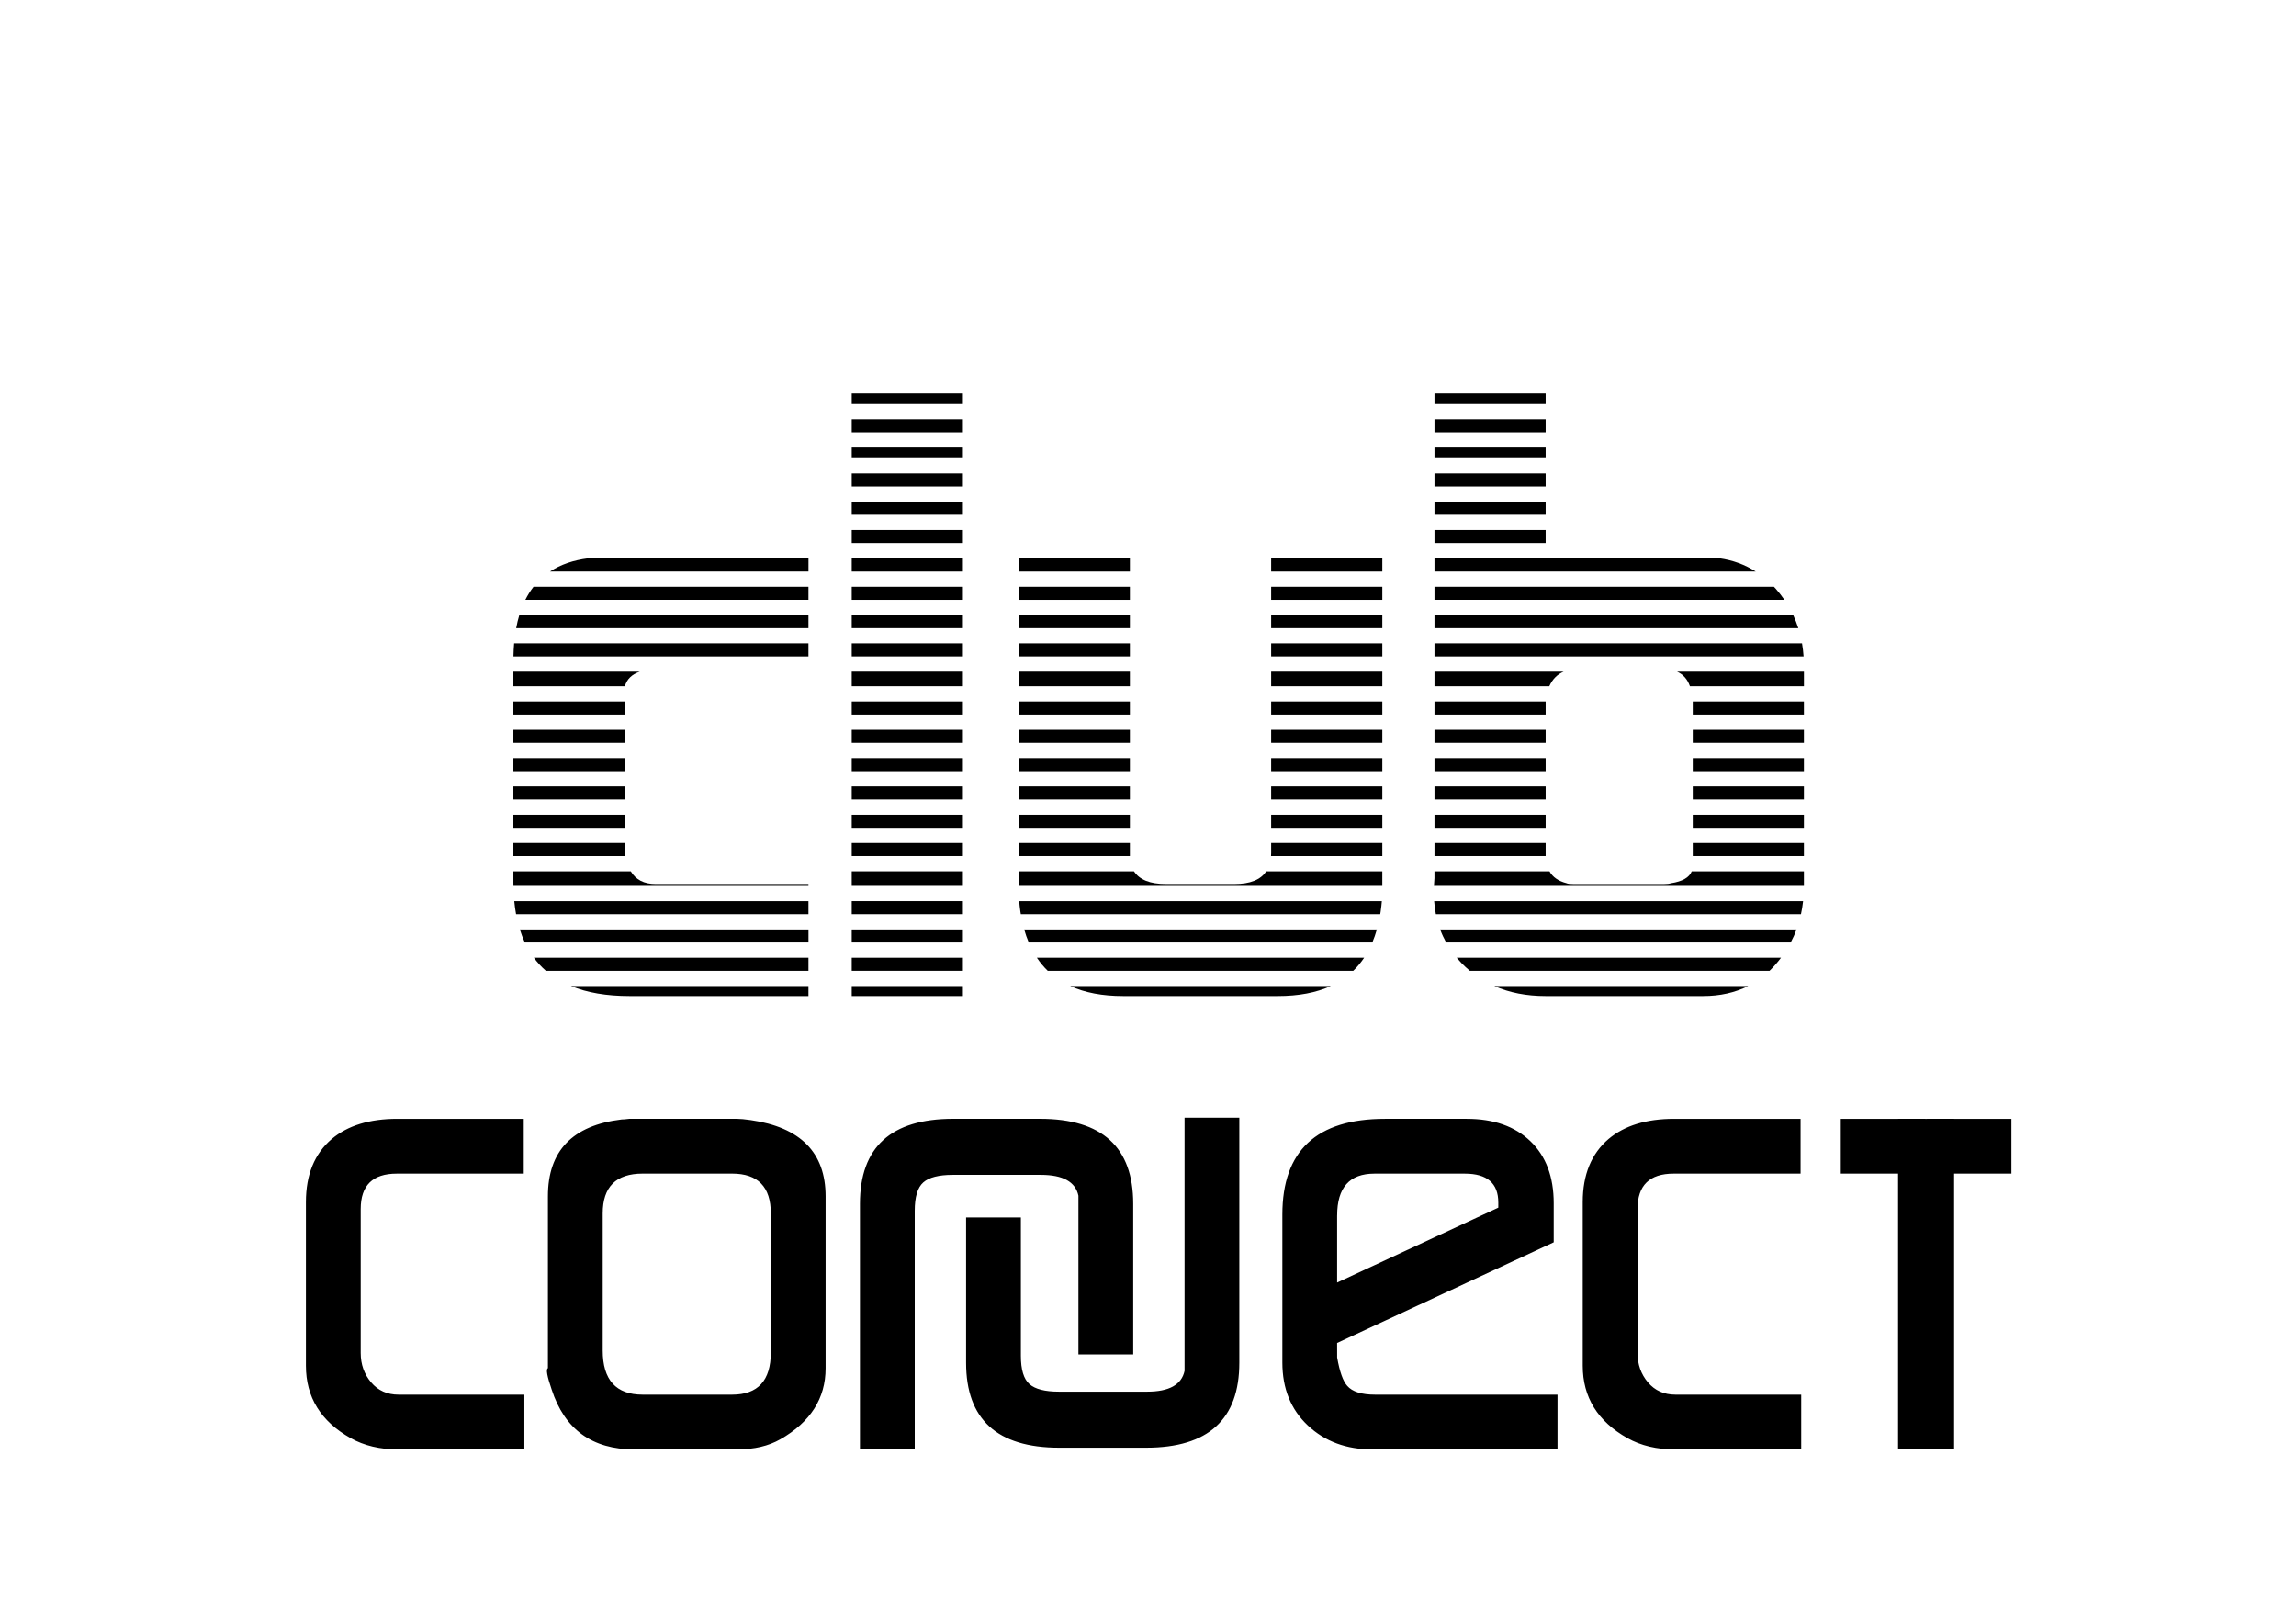 <?xml version="1.0" encoding="utf-8"?>
<!-- Generator: Adobe Illustrator 26.0.2, SVG Export Plug-In . SVG Version: 6.00 Build 0)  -->
<svg version="1.1" id="Ebene_1" xmlns="http://www.w3.org/2000/svg" xmlns:xlink="http://www.w3.org/1999/xlink" x="0px" y="0px"
	 viewBox="0 0 841.89 595.28" style="enable-background:new 0 0 841.89 595.28;" xml:space="preserve">
<g>
	<path d="M395.43,438.35v58.2h20.09v-55.21c0-20.78-11.39-31.17-34.17-31.17h-31.86c-22.78,0-34.17,10.39-34.17,31.17v89.93h20.09
		v-87.39c0-5.07,1.04-8.54,3.14-10.39c2.09-1.85,5.7-2.77,10.82-2.77h32.34C389.77,430.73,394.34,433.27,395.43,438.35z
		 M716.52,410.18l-0.04-0.02l-10.23,0.02l-10.23-0.02l-0.04,0.02h-21.01v20.09h21.01v101.12h20.55V430.27h21.01v-20.09H716.52z
		 M494,508.07c-1.54-1.69-2.78-5.16-3.7-10.4l-0.01-5.31l79.42-36.91v-14.32c0-9.7-2.85-17.29-8.54-22.74
		c-5.7-5.47-13.47-8.21-23.32-8.21h-30.01c-25.08,0-37.63,11.7-37.63,35.09v54.25c0,9.55,3.12,17.24,9.35,23.09
		c6.24,5.85,14.12,8.77,23.67,8.77h67.87V511.3h-66.91C499.25,511.3,495.85,510.22,494,508.07z M490.3,445.6
		c0-10.22,4.55-15.33,13.67-15.33h33.14c8.19,0,12.28,3.53,12.28,10.59v1.88l-59.1,27.47V445.6z M604.26,506.79
		c-2.54-3.01-3.82-6.6-3.82-10.77v-52.78c0-8.65,4.4-12.97,13.21-12.97h46.58v-20.09h-46.4c-10.16,0-18.16,2.47-24.01,7.39
		c-6.31,5.39-9.47,13.09-9.47,23.09v60.02c0,11.55,5.46,20.4,16.39,26.55c4.93,2.77,10.77,4.16,17.55,4.16h46.17V511.3h-46.12
		C610.17,511.3,606.81,509.8,604.26,506.79z M434.35,502.58c-1.08,5.08-5.66,7.62-13.72,7.62h-32.34c-5.12,0-8.73-0.93-10.82-2.77
		c-2.1-1.85-3.14-5.31-3.14-10.39v-50.71h-20.09v53.25c0,20.77,11.39,31.17,34.17,31.17h31.86c22.77,0,34.16-10.39,34.16-31.17
		v-89.81h-20.08V502.58z M275.25,410.64c-2.16-0.3-3.77-0.46-4.85-0.46h-39.71c-1.23,0.16-2.16,0.23-2.77,0.23
		c-18.01,2.16-27.01,11.54-27.01,28.17v63.02c-0.77,0.31-0.31,2.92,1.38,7.84c4.77,14.62,14.85,21.93,30.25,21.93h37.86
		c6.15,0,11.39-1.23,15.7-3.69c11.08-6.31,16.63-15,16.63-26.08v-63.02C302.72,422.57,293.56,413.27,275.25,410.64z M282.64,495.79
		c0,10.34-4.73,15.51-14.19,15.51h-32.8c-9.77,0-14.65-5.4-14.65-16.21v-50.24c0-9.73,4.88-14.59,14.65-14.59h32.8
		c9.46,0,14.19,4.86,14.19,14.59V495.79z M136.08,506.79c-2.55-3.01-3.82-6.6-3.82-10.77v-52.78c0-8.65,4.4-12.97,13.21-12.97h46.58
		v-20.09h-46.4c-10.16,0-18.17,2.47-24.01,7.39c-6.31,5.39-9.47,13.09-9.47,23.09v60.02c0,11.55,5.46,20.4,16.39,26.55
		c4.93,2.77,10.77,4.16,17.55,4.16h46.17V511.3h-46.12C141.99,511.3,138.63,509.8,136.08,506.79z"/>
</g>
<g>
	<path d="M296.44,215.12H195.63c-1.13,1.45-2.13,3.05-3,4.79h103.81V215.12z"/>
	<path d="M296.44,330.37H188.57c0.16,1.65,0.38,3.25,0.66,4.79h107.21V330.37z"/>
	<path d="M296.44,204.67h-80.72c-5.51,0.7-10.2,2.32-14.05,4.87h94.78V204.67z"/>
	<path d="M296.44,235.87H188.52c-0.13,1.54-0.21,3.14-0.25,4.79h108.17V235.87z"/>
	<path d="M296.44,225.5H190.42c-0.46,1.51-0.84,3.11-1.15,4.79h107.17V225.5z"/>
	<path d="M296.44,340.75H190.61c0.53,1.68,1.13,3.28,1.84,4.79h104V340.75z"/>
	<rect x="188.25" y="298.69" width="40.76" height="4.79"/>
	<path d="M296.44,324.1h-56.09c-4.2,0-7.21-1.56-9.06-4.66h-43.04v4.05c0,0.44,0.01,0.86,0.02,1.3h108.17V324.1z"/>
	<rect x="188.25" y="288.31" width="40.76" height="4.79"/>
	<path d="M229.01,312.85v-3.79h-40.76v4.79h40.8C229.02,313.53,229.01,313.19,229.01,312.85z"/>
	<rect x="188.25" y="257.18" width="40.76" height="4.79"/>
	<rect x="188.25" y="277.94" width="40.76" height="4.79"/>
	<path d="M234.61,246.25h-46.36v5.35h40.88C229.86,249.02,231.68,247.23,234.61,246.25z"/>
	<path d="M230.85,365.17h65.59v-3.67h-87.09C215.27,363.94,222.43,365.17,230.85,365.17z"/>
	<path d="M296.44,351.13H195.76c1.3,1.76,2.76,3.36,4.4,4.79h96.28V351.13z"/>
	<rect x="188.25" y="267.56" width="40.76" height="4.79"/>
	<rect x="312.31" y="330.37" width="40.76" height="4.79"/>
	<rect x="312.31" y="340.75" width="40.76" height="4.79"/>
	<rect x="312.31" y="267.56" width="40.76" height="4.79"/>
	<rect x="312.31" y="319.44" width="40.76" height="5.35"/>
	<rect x="312.31" y="257.18" width="40.76" height="4.79"/>
	<rect x="312.31" y="153.67" width="40.76" height="4.79"/>
	<rect x="312.31" y="225.5" width="40.76" height="4.79"/>
	<rect x="312.31" y="235.87" width="40.76" height="4.79"/>
	<rect x="312.31" y="288.31" width="40.76" height="4.79"/>
	<rect x="312.31" y="246.25" width="40.76" height="5.35"/>
	<rect x="312.31" y="298.69" width="40.76" height="4.79"/>
	<rect x="312.31" y="309.06" width="40.76" height="4.79"/>
	<rect x="312.31" y="351.13" width="40.76" height="4.79"/>
	<rect x="312.31" y="215.12" width="40.76" height="4.79"/>
	<rect x="312.31" y="204.67" width="40.76" height="4.87"/>
	<rect x="312.31" y="173.54" width="40.76" height="4.79"/>
	<rect x="312.31" y="277.94" width="40.76" height="4.79"/>
	<rect x="312.31" y="183.92" width="40.76" height="4.79"/>
	<rect x="312.31" y="194.29" width="40.76" height="4.79"/>
	<rect x="312.31" y="164.04" width="40.76" height="3.91"/>
	<rect x="312.31" y="361.5" width="40.76" height="3.67"/>
	<rect x="312.31" y="144.2" width="40.76" height="3.88"/>
	<path d="M377.22,345.54h125.97c0.64-1.51,1.19-3.11,1.67-4.79H375.54C376.02,342.43,376.58,344.03,377.22,345.54z"/>
	<rect x="373.54" y="204.67" width="40.76" height="4.87"/>
	<rect x="373.54" y="267.56" width="40.76" height="4.79"/>
	<rect x="373.54" y="277.94" width="40.76" height="4.79"/>
	<rect x="466.1" y="257.18" width="40.76" height="4.79"/>
	<path d="M500.2,351.13h-120c1.18,1.76,2.5,3.36,3.98,4.79h112.03C497.7,354.48,499.02,352.89,500.2,351.13z"/>
	<path d="M466.1,309.06v3.73c0,0.39-0.02,0.73-0.05,1.06h40.81v-4.79H466.1z"/>
	<path d="M452.61,324.1h-25.13c-5.78,0-9.66-1.56-11.68-4.66h-42.26v5.35h133.32v-5.35h-42.57
		C462.27,322.54,458.39,324.1,452.61,324.1z"/>
	<rect x="373.54" y="309.06" width="40.76" height="4.79"/>
	<path d="M374.15,334.22c0.05,0.32,0.1,0.63,0.16,0.95h131.78c0.05-0.32,0.11-0.63,0.16-0.95c0.2-1.38,0.34-2.66,0.44-3.84H373.71
		C373.81,331.56,373.95,332.84,374.15,334.22z"/>
	<path d="M411.85,365.17h56.7c7.6,0,14.07-1.22,19.42-3.67h-95.54C397.78,363.95,404.25,365.17,411.85,365.17z"/>
	<rect x="466.1" y="235.87" width="40.76" height="4.79"/>
	<rect x="373.54" y="215.12" width="40.76" height="4.79"/>
	<rect x="373.54" y="235.87" width="40.76" height="4.79"/>
	<rect x="373.54" y="288.31" width="40.76" height="4.79"/>
	<rect x="466.1" y="288.31" width="40.76" height="4.79"/>
	<rect x="466.1" y="267.56" width="40.76" height="4.79"/>
	<rect x="373.54" y="246.25" width="40.76" height="5.35"/>
	<rect x="373.54" y="257.18" width="40.76" height="4.79"/>
	<rect x="373.54" y="225.5" width="40.76" height="4.79"/>
	<rect x="466.1" y="204.67" width="40.76" height="4.87"/>
	<rect x="373.54" y="298.69" width="40.76" height="4.79"/>
	<rect x="466.1" y="277.94" width="40.76" height="4.79"/>
	<rect x="466.1" y="246.25" width="40.76" height="5.35"/>
	<rect x="466.1" y="215.12" width="40.76" height="4.79"/>
	<rect x="466.1" y="225.5" width="40.76" height="4.79"/>
	<rect x="466.1" y="298.69" width="40.76" height="4.79"/>
	<rect x="525.99" y="298.69" width="40.76" height="4.79"/>
	<path d="M530.27,345.54h126.32c0.83-1.53,1.55-3.13,2.16-4.79H528.07C528.68,342.41,529.42,344,530.27,345.54z"/>
	<rect x="620.69" y="288.31" width="40.76" height="4.79"/>
	<path d="M526.5,335.16h133.87c0.34-1.55,0.6-3.14,0.78-4.79H525.87C526,332.01,526.2,333.61,526.5,335.16z"/>
	<rect x="620.69" y="298.69" width="40.76" height="4.79"/>
	<rect x="620.69" y="309.06" width="40.76" height="4.79"/>
	<rect x="525.99" y="288.31" width="40.76" height="4.79"/>
	<rect x="525.99" y="277.94" width="40.76" height="4.79"/>
	<path d="M535.88,353.07c0.98,1.01,2,1.96,3.06,2.85h109.91c1.49-1.43,2.89-3.03,4.2-4.79H534.13
		C534.69,351.79,535.27,352.44,535.88,353.07z"/>
	<rect x="525.99" y="257.18" width="40.76" height="4.79"/>
	<rect x="525.99" y="267.56" width="40.76" height="4.79"/>
	<rect x="525.99" y="194.29" width="40.76" height="4.79"/>
	<path d="M612.72,323.8c-0.61,0.21-1.43,0.31-2.45,0.31h-33.41c-1.23,0-2.05-0.1-2.45-0.31c-3-0.78-5.08-2.24-6.25-4.36h-42.18v2.52
		c-0.09,0.96-0.15,1.9-0.19,2.83h135.66c0-0.02,0-0.05,0-0.07v-5.28h-41.13C619.43,321.71,616.9,323.16,612.72,323.8z"/>
	<rect x="525.99" y="183.92" width="40.76" height="4.79"/>
	<path d="M525.99,209.54H643.8c-3.97-2.54-8.42-4.17-13.33-4.87H525.99V209.54z"/>
	<rect x="525.99" y="173.54" width="40.76" height="4.79"/>
	<path d="M566.75,365.17h57.74c6.17,0,11.68-1.23,16.52-3.67h-93.08C553.45,363.95,559.73,365.17,566.75,365.17z"/>
	<rect x="525.99" y="144.2" width="40.76" height="3.88"/>
	<rect x="525.99" y="309.06" width="40.76" height="4.79"/>
	<rect x="525.99" y="153.67" width="40.76" height="4.79"/>
	<rect x="525.99" y="164.04" width="40.76" height="3.91"/>
	<path d="M525.99,219.91H654.3c-0.95-1.38-1.98-2.71-3.11-4c-0.24-0.27-0.49-0.53-0.73-0.79H525.99V219.91z"/>
	<rect x="620.69" y="267.56" width="40.76" height="4.79"/>
	<path d="M568.09,251.6c1.16-2.58,2.91-4.36,5.27-5.35h-47.37v5.35H568.09z"/>
	<rect x="620.69" y="257.18" width="40.76" height="4.79"/>
	<path d="M525.99,230.29h133.41c-0.53-1.64-1.15-3.24-1.88-4.79H525.99V230.29z"/>
	<rect x="620.69" y="277.94" width="40.76" height="4.79"/>
	<path d="M525.99,240.66h135.34c-0.11-1.63-0.3-3.23-0.57-4.79H525.99V240.66z"/>
	<path d="M619.66,251.6h41.8v-5.35h-46.54C617.17,247.24,618.75,249.02,619.66,251.6z"/>
</g>
</svg>
